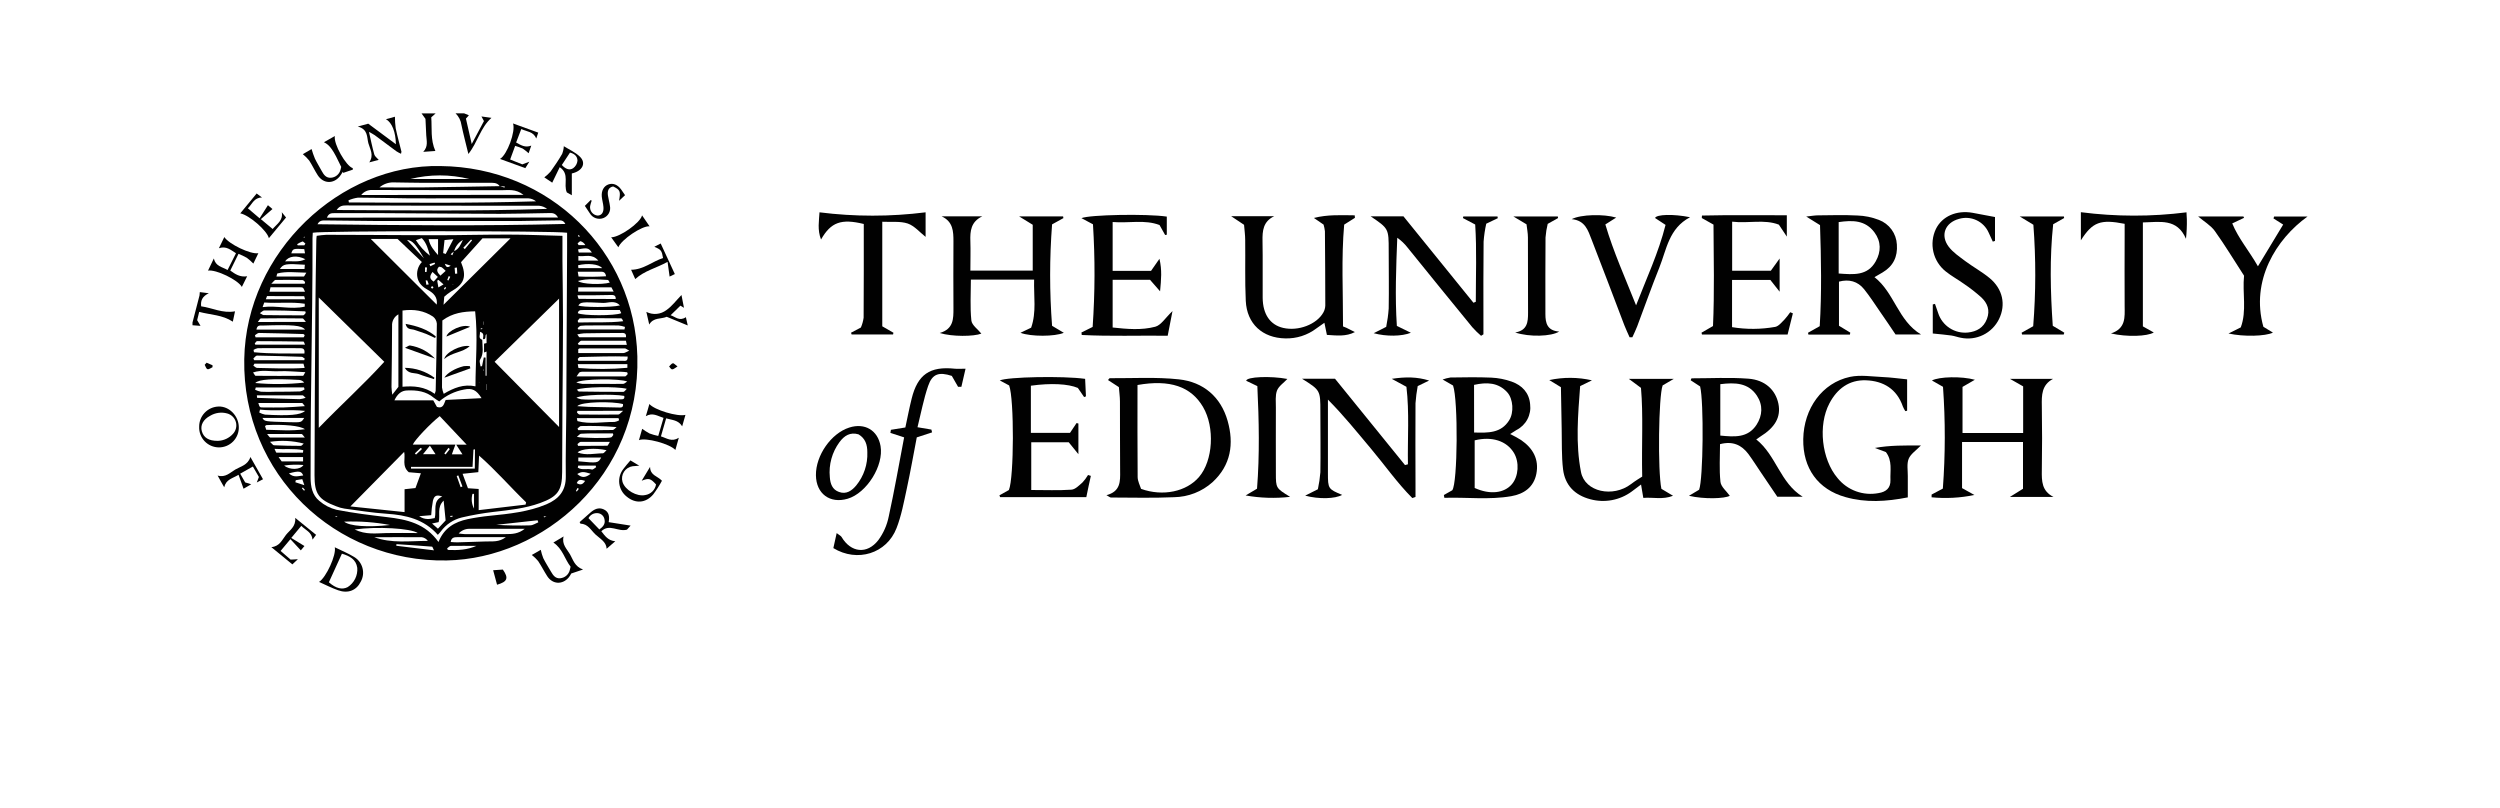 <svg width="1000" height="323" viewBox="0 0 1000 323" fill="none" xmlns="http://www.w3.org/2000/svg">
<path d="M77 129C77.947 125.393 78.883 121.777 79.81 118.15C79.886 117.717 79.922 117.279 79.92 116.84L83.53 117.3C80.96 118.52 80.19 120.15 80.46 122.53C84.86 123.11 89.02 125.44 94.01 124.53L93.13 128.67C88.95 125.91 84.23 125.97 79.68 124.75C79.34 126.06 79.11 127.06 78.86 128.06L80.21 130.34L77 130.1V129Z" fill="#010101"/>
<path d="M185.66 45.34L187.56 46.12L186.37 47.44C187.08 50.49 187.8 53.68 188.69 57.61C190.53 54.17 192.06 51.31 193.58 48.43C193.27 47.85 193 47.37 192.58 46.58L196.58 47.14C192.16 51.06 191.1 56.87 187.35 61.59C186.35 57.44 185.35 53.71 184.57 49.96C184.329 48.202 183.505 46.575 182.23 45.34H185.66Z" fill="#010101"/>
<path d="M174.28 45.34L172.5 46.92C172.85 51.29 172.11 55.8 174.14 60.39L169.3 60.74C171.36 58.55 170.62 56.32 170.5 54.14C170.38 51.96 170.29 49.8 170.19 47.55C169.68 46.85 169.14 46.09 168.61 45.35H174.28V45.34Z" fill="#010101"/>
<path d="M121.68 94.58L121.43 95.05H121.87L121.68 94.58ZM231.46 94.78L231.92 94.59C231.79 94.39 231.66 94.17 231.52 93.96L231.26 94.07C231.32 94.31 231.38 94.54 231.46 94.78ZM134.23 206.45C134.23 206.51 134.23 206.59 134.17 206.67L134.79 206.84C134.79 206.84 134.88 206.73 134.94 206.65C134.69 206.59 134.47 206.51 134.23 206.45ZM121.6 196.26C121.725 196.161 121.858 196.073 122 196C121.71 195.65 121.43 195.32 121.13 195L120.76 195.33L121.65 196.33M231.55 195.53C231.37 195.42 231.18 195.29 230.99 195.19C230.79 195.6 230.57 196 230.36 196.4C230.49 196.46 230.61 196.54 230.72 196.6C230.99 196.25 231.28 195.89 231.55 195.53ZM121.74 98.13C121.88 97.91 122.02 97.69 122.16 97.45C121.77 97.15 121.28 96.53 120.98 96.59C120.235 96.869 119.524 97.232 118.86 97.67C118.93 97.83 119.01 97.97 119.08 98.13H121.74ZM231.04 97.34C231.16 97.58 231.3 97.81 231.43 98.05H234.13C233.731 97.298 233.052 96.734 232.24 96.48C231.96 96.4 231.44 97.04 231.04 97.34ZM230.7 193.24C232.18 194.17 233.12 193.81 234.04 192.35C232.64 191.97 231.46 191.41 230.7 193.24ZM118.31 192.08C118.25 192.35 118.19 192.64 118.14 192.9L121.74 194.08C121.31 192.84 121.13 192.29 120.91 191.66C119.91 191.82 119.11 191.94 118.31 192.08ZM236.31 189.5C233.31 188.58 232.62 188.61 230.9 189.6C232.73 191.19 234.06 191.2 236.31 189.5ZM115.56 189.36C117.56 191.22 119.41 190.36 121.29 190.19C120.57 188.4 119.58 188.26 115.56 189.36ZM236.74 101C235.51 99.17 234.74 99 231.21 99.78C231.3 100.19 231.41 100.61 231.5 101H236.74ZM122 101.32C121.87 100.64 121.8 100.11 121.7 99.64C117.32 99.4 117.13 99.45 116.53 101.32H122ZM121.38 186C118.807 185.783 116.217 185.853 113.66 186.21C115.89 188.11 120.22 187.94 121.38 186ZM231.29 186.24L231.11 187.06C232.78 188.2 234.93 187.28 236.75 187.81C237.2 187.94 237.87 187.23 238.45 186.88C238.39 186.66 238.32 186.46 238.26 186.23H231.26L231.29 186.24ZM122.16 103.69C118.79 101.97 115.39 102.39 114.07 104.56C116.93 104.33 119.65 105.03 122.16 103.69ZM240.48 183H231.32V184.52C239.08 185.28 239.24 185.26 240.48 183ZM231.35 107.25H240.87C239.49 105.6 235.11 105.19 231.24 106.1C231.24 106.44 231.3 106.79 231.35 107.25ZM231.35 104.25H239.35C236.76 101.25 233.99 102.82 231.35 102.39V104.25ZM190.73 218.35C187.27 218.35 183.81 218.3 180.37 218.35C179.85 218.35 179.37 219 178.85 219.35C178.94 219.55 179.05 219.77 179.14 219.98C183.09 220.15 187 219.98 190.73 218.28M158.57 217.64C158.57 217.85 158.57 218.09 158.52 218.31C163.39 218.91 168.27 219.49 173.58 220.13C173.14 219.25 173 218.66 172.82 218.66C168.06 218.28 163.31 217.97 158.57 217.66M112 107.6H121.81C121.81 107.01 121.9 106.44 121.95 105.89C114.21 105.4 113.36 105.53 111.95 107.6M121.19 181.06C121.19 180.72 121.27 180.36 121.3 180.06C117.64 179.32 113.88 179.84 109.8 179.54C110.2 180.35 110.41 181.07 110.6 181.07C114.13 181.13 117.67 181.07 121.19 181.07M122.51 109.07C118.23 108.99 114.61 108.47 110.99 109.37C110.82 109.37 110.77 109.98 110.58 110.61C114.38 110.61 117.95 110.61 121.52 110.61C121.71 110.61 121.88 110.08 122.52 109.1M215.33 208.93C215.22 208.67 215.12 208.4 215.03 208.11C209.53 208.73 204.03 209.32 198.51 209.93C203.04 210.2 207.51 210.28 212.06 210.14C213.14 210.14 214.23 209.36 215.33 208.93ZM121.23 182.83H111.44C112.04 183.66 112.44 184.24 112.68 184.57H121.23V182.83ZM231 177.65C231.08 177.89 231.16 178.13 231.23 178.36C235.12 178.36 239 178.36 242.88 178.3C243.2 178.3 243.48 177.44 243.94 176.75C239.76 176.75 236.02 176.75 232.28 176.75C231.85 176.75 231.43 177.3 231 177.61M242.62 180.08C238.08 179.08 232.34 179.47 231.05 180.99C234.44 182.29 237.84 181.35 241.16 181.32C241.59 181.32 242.02 180.6 242.62 180.08ZM231.19 112.39C232.54 113.73 240.8 113.96 243.91 113.04C243.62 112.64 243.39 111.98 243.12 111.98C239.12 111.81 235.12 111.26 231.19 112.39ZM121.87 113.5C121.93 113.27 121.98 113.04 122.04 112.81C121.71 112.54 121.4 112.04 121.04 112.04C117.44 111.96 113.84 111.91 110.24 111.97C109.78 111.97 109.36 112.73 108.5 113.5H121.87ZM156 210C149.953 208.863 143.798 208.413 137.65 208.66C139.86 210.46 147 211 156 210ZM121.93 175C121.19 174.18 120.93 173.61 120.66 173.61C116.23 173.55 111.79 173.61 106.85 173.61C107.52 174.38 107.79 174.98 108.09 175C112.45 175 116.84 175 121.93 175ZM242.43 110.51C242.13 108.59 241.02 108.69 240 108.69H231.1C231.26 109.6 231.32 110.01 231.43 110.6C235.079 110.775 238.735 110.745 242.38 110.51M108 176.73C108.81 177.47 109.17 178.09 109.58 178.11C113.15 178.27 116.73 178.35 120.3 178.35C120.7 178.35 121.1 177.75 121.49 177.42C117.086 176.281 112.497 176.046 108 176.73ZM231 118.12C231.09 118.613 231.241 119.094 231.45 119.55C236.39 119.6 241.34 119.6 246.29 119.6C246.36 117.88 245.18 118 244.15 118C242.08 118 240 118.09 237.93 118.1C235.7 118.1 233.48 118.1 231 118.1M106.26 119.7H122C121.82 119.1 121.74 118.48 121.64 118.48C116.76 118.43 111.89 118.43 106.79 118.43C106.79 118.57 106.6 119 106.33 119.7M245.33 174.01C245.27 173.78 245.21 173.58 245.16 173.36C242.8 173.36 240.46 173.36 238.1 173.36C236.22 173.36 234.32 173.36 232.43 173.5C231.94 173.5 231.49 174.16 230.75 174.73C232.43 175.26 243.51 175.37 244.45 174.96C244.81 174.8 245.04 174.34 245.33 173.96M121.68 167.17H104.98C105.79 168.61 105.79 168.61 115.78 168.88C120.54 168.99 120.54 168.99 121.68 167.17ZM231.27 122.17C232.87 122.97 244.67 123.03 247.97 122.17C245.86 119.93 243.37 121.22 241.31 121.17C232.41 120.72 232.31 120.85 231.31 122.24M231 171.43C231.11 171.64 231.2 171.84 231.3 172.06C235.87 172.06 240.45 172.11 245.02 172C245.57 172 246.11 171.24 246.64 170.84C241.895 170.435 237.131 170.295 232.37 170.42C231.93 170.42 231.46 171.09 231 171.42M106.49 171.91C111.57 172 116.49 172.47 121.96 171.69C120.13 170.26 113.3 169.69 106.62 170.04C106.46 170.04 106.32 170.23 106.01 170.43C106.15 170.87 106.32 171.36 106.49 171.91ZM230.95 164.35C230.95 164.59 230.84 164.82 230.8 165.05C231.13 165.3 231.46 165.8 231.8 165.8C236.99 165.86 242.17 165.89 247.36 165.8C247.83 165.8 248.31 165.09 249.25 164.32L230.95 164.35ZM247.66 168.14C247.58 167.84 247.5 167.54 247.41 167.24H230.75C230.89 167.82 230.89 168.42 231.05 168.47C235.96 169.77 240.92 168.73 245.86 168.78C246.483 168.672 247.082 168.455 247.63 168.14M187.74 71.6C179.99 69.68 171.889 69.68 164.14 71.6H187.74ZM244.56 114.93H231.32C231.32 115.59 231.26 116.1 231.24 116.63H245.46C245.02 115.78 244.77 115.33 244.56 114.93ZM121.9 122.66C121.9 122.27 121.9 121.89 121.9 121.5C116.57 120.66 111.13 121.42 105.7 121C105.51 121.54 105.35 122 105.04 122.84C110.83 122.1 116.37 123.92 121.87 122.66M108.21 114.9C108.05 115.59 107.93 116.08 107.79 116.7H122C121.27 114.97 121.29 114.91 119.86 114.9C116.07 114.9 112.3 114.9 108.2 114.9M231.07 128.35C231.13 128.57 231.22 128.78 231.28 129C237.28 128.82 243.28 129.2 249.28 128.49C249.03 127.85 248.73 127.33 248.42 127.33C242.93 127.27 237.42 127.27 231.98 127.33C231.66 127.33 231.38 128.03 231.08 128.33M122.37 128.76C121.66 128 121.37 127.37 121.04 127.37C115.47 127.29 109.89 127.28 104.33 127.37C104.03 127.37 103.73 128.06 103.13 128.8L122.37 128.76ZM249.8 131.76C249.87 131.43 249.93 131.1 249.99 130.76C249.127 130.47 248.235 130.275 247.33 130.18C243.54 130.11 239.76 130.18 235.99 130.18C234.755 130.152 233.519 130.199 232.29 130.32C231.85 130.38 231.46 130.92 231.05 131.25C231.14 131.42 231.23 131.61 231.3 131.78H249.8V131.76ZM104 163.84C103.91 164.24 103.82 164.61 103.7 165C104.43 165.397 105.216 165.683 106.03 165.85C115.56 166.38 120.25 166.04 122.03 164.36C115.76 163.67 109.86 164.51 104.03 163.84M102.73 158.06C102.733 158.423 102.77 158.784 102.84 159.14C108.53 159.34 114.22 159.55 119.91 159.67C120.714 159.574 121.506 159.39 122.27 159.12C121.56 158.51 121.27 158.12 121.04 158.12C114.94 158.12 108.86 158.12 102.73 158.12M250.36 136.29C244.36 136.29 238.44 136.29 232.53 136.29C232.06 136.29 231.59 137.05 231.12 137.44C231.25 137.61 231.37 137.79 231.49 137.94H250.73C250.59 137.33 250.5 136.94 250.36 136.25M230.58 159.11C231.186 159.369 231.816 159.57 232.46 159.71C233.68 159.82 234.91 159.85 236.13 159.84C240.19 159.84 244.247 159.807 248.3 159.74C249.25 159.74 250 159.59 249.68 158.35C245 157.51 232.27 157.89 230.58 159.11ZM149.58 214.84C156.58 217.45 163.85 216.37 171.14 216.35C170.574 215.579 169.732 215.055 168.79 214.89C162.39 214.81 155.99 214.89 149.58 214.89M102.13 153.21C108.636 153.803 115.185 153.746 121.68 153.04C121.44 152.732 121.138 152.477 120.794 152.293C120.449 152.108 120.07 151.998 119.68 151.97C109.1 151.38 103.45 151.7 102.11 153.21M102.6 131.83H122C120.72 130.13 117 129.83 105 130.22C104 130.22 102.86 129.95 102.58 131.83M251.09 149.6C251.02 149.38 250.95 149.15 250.87 148.91C250.05 148.83 249.22 148.7 248.4 148.7H233.64C233.076 148.636 232.504 148.687 231.96 148.85C231.55 149.05 231.33 149.63 230.62 150.57C237.56 150.57 243.78 150.57 250.01 150.57C250.37 150.57 250.73 149.95 251.09 149.63M121.88 134.06C121.63 133.84 121.5 133.62 121.36 133.62C115.44 133.44 109.51 133.26 103.59 133.18C103.05 133.18 102.52 133.77 101.98 134.09L102.22 134.92C108.62 134.92 115.01 134.92 121.43 134.92C121.59 134.92 121.74 134.35 121.88 134.09M101.88 137.31L102.12 137.86H122C121.72 137.23 121.57 136.63 121.42 136.63C115.21 136.52 109 136.48 102.79 136.46C102.53 136.46 102.25 137.03 101.96 137.31M231.09 143.55C231.17 143.8 231.23 144.05 231.31 144.32H237.2C241.2 144.32 245.2 144.32 249.13 144.32C249.97 144.32 251.19 144.7 251.05 142.62C244.7 142.42 238.33 142.67 231.97 142.81C231.67 142.81 231.39 143.29 231.09 143.57M230.76 155.9C231.17 156.26 231.36 156.6 231.56 156.61C237.48 156.69 243.43 156.77 249.35 156.75C249.75 156.75 250.15 156.05 250.72 155.53C246.52 154.47 232.82 154.75 230.72 155.9M103.31 161.14C103.86 162.98 103.86 162.98 105.31 162.98C108.03 162.98 110.75 163.04 113.47 162.98C116.19 162.92 118.76 162.67 121.94 162.46C121.29 161.68 121.07 161.21 120.85 161.21C115.04 161.21 109.22 161.21 103.35 161.21M103.97 125.28C104.81 125.72 105.12 126.02 105.44 126.03C110.72 126.1 116 126.15 121.28 126.13C121.63 126.13 121.97 125.52 122.28 125.2C122.28 124.98 122.16 124.76 122.12 124.54C116.63 124.29 111.12 124.13 105.63 124.2C105.19 124.2 104.77 124.72 103.93 125.28M230.93 133.78C231.39 134.4 231.6 134.91 231.8 134.91C237.97 134.91 244.14 134.91 250.39 134.91C250.64 133 249.29 133.17 248.25 133.19C243.38 133.19 238.49 133.25 233.62 133.33C232.716 133.419 231.818 133.559 230.93 133.75M102.3 155L102.05 155.91C102.796 156.271 103.586 156.533 104.4 156.69C106.4 156.81 108.4 156.76 110.4 156.69C113.63 156.69 116.84 156.69 120.05 156.57C120.69 156.418 121.295 156.143 121.83 155.76C121.75 155.5 121.67 155.23 121.59 154.95L102.3 155ZM230.91 162.46C232.45 162.56 234 162.7 235.54 162.75C239.5 162.857 243.457 162.94 247.41 163C248.31 163 249.41 163.17 249.2 161.63C245.02 160.47 232.47 160.63 230.91 162.46ZM121.69 144.09C121.76 143.88 121.82 143.66 121.9 143.45C121.49 143.21 121.08 142.73 120.67 142.72C114.67 142.51 108.74 142.34 102.79 142.24C102.31 142.24 101.79 143 101.34 143.41C101.45 143.63 101.58 143.85 101.68 144.07H121.68L121.69 144.09ZM230.56 153C231.322 153.251 232.105 153.431 232.9 153.54C235.64 153.6 238.36 153.54 241.09 153.54C243.82 153.54 246.55 153.62 249.28 153.54C249.74 153.54 250.18 153.04 250.89 152.61C247.89 151.35 233 151.48 230.56 152.96M101.77 145.47C101.62 145.75 101.48 145.99 101.34 146.26C101.84 146.57 102.34 147.17 102.86 147.17C109.12 147.27 115.39 147.61 121.86 147.17C121.64 146.38 121.52 145.96 121.39 145.47H101.77ZM122.18 148.87C118.18 148.71 114.83 148.32 111.46 148.49C108.09 148.66 104.8 147.79 101.22 148.98C101.74 149.67 102 150.32 102.22 150.32C108.547 150.38 114.88 150.38 121.22 150.32C121.39 150.32 121.57 149.77 122.13 148.86M202.3 214.86H198.78H182.96C181.71 214.86 180.54 214.98 180.28 216.8C181.28 216.86 182.09 216.96 182.9 216.94L194.48 216.58C196.99 216.5 199.6 216.93 202.3 214.88M247.91 124H233.78C232.78 124.13 231.44 123.64 231.11 125.26C232.95 126.33 246.11 126.38 248.5 125.26C248.31 124.87 248.13 124.46 247.91 123.97M251 145.64H231.1C231.21 146.3 231.3 146.73 231.38 147.2C237.894 147.734 244.441 147.707 250.95 147.12V145.64H251ZM141.84 211.79C146.34 213.99 150.52 213.31 154.67 213.22C158.82 213.13 162.93 213.22 167.1 213.22C164.43 211.33 150.78 210.51 141.84 211.8M121.76 141.42C122.09 139.28 120.91 139.28 119.87 139.27C114.29 139.27 108.7 139.22 103.13 139.27C102.523 139.389 101.943 139.62 101.42 139.95C101.48 140.26 101.53 140.57 101.59 140.89C108.25 141.58 114.95 141.34 121.76 141.42ZM231.29 141.22C237.51 141.22 243.45 141.22 249.38 141.22C249.97 141.22 250.57 140.74 251.7 140.27C250.7 139.74 250.33 139.36 249.96 139.36C243.91 139.36 237.85 139.36 231.82 139.36C231.66 139.36 231.5 139.55 231.3 139.67V141.23L231.29 141.22ZM209.91 211.52C202.21 211.52 194.91 211.52 187.69 211.52C186.897 211.523 186.113 211.691 185.389 212.013C184.664 212.335 184.014 212.804 183.48 213.39C184.56 213.5 185.2 213.64 185.83 213.64C191.32 213.64 196.83 213.64 202.26 213.64C204.83 213.64 207.35 213.58 209.91 211.51M209.39 77.94C206.25 75.43 203.25 76.11 200.39 76.09C183.257 76.03 166.127 76 149 76C148.142 75.938 147.281 76.087 146.495 76.436C145.708 76.785 145.02 77.322 144.49 78L209.39 77.94ZM139.39 80.18C139.45 80.45 139.5 80.72 139.56 80.98C164.49 81.08 189.43 81.34 214.41 80.53C213.529 79.821 212.449 79.401 211.32 79.33C201.38 79.33 191.44 79.33 181.51 79.33C175.37 79.33 169.22 79.39 163.07 79.33C156.44 79.27 149.83 79.06 143.19 79.06C141.88 79.237 140.6 79.598 139.39 80.13M134.69 84C162.98 84.13 190.89 84.52 218.85 83.55C217.905 82.829 216.774 82.392 215.59 82.29C208.39 82.24 201.2 82.34 194.01 82.29C175.543 82.29 157.08 82.25 138.62 82.17C137.14 82.17 135.81 82.29 134.69 83.97M127 89.7C160.08 90.1 193 90.44 226.14 89.58C225.3 87.93 224.14 88.15 223.03 88.16C218.2 88.16 213.39 88.37 208.57 88.39C194.85 88.39 181.11 88.39 167.39 88.39C161.44 88.39 155.49 88.39 149.54 88.39C143.09 88.34 136.66 88.25 130.23 88.18C129.02 88.18 127.77 88.11 127 89.72M223.23 87.02C222.09 85.02 220.7 85.2 219.41 85.23C212.89 85.34 206.35 85.51 199.83 85.54C193.59 85.54 187.35 85.48 181.1 85.44L152.71 85.26C146.36 85.26 140.01 85.26 133.71 85.26C132.54 85.26 131.43 85.32 130.78 87.06L223.23 87.02ZM175.41 216.76C177.68 211.11 181.94 208.76 187.07 207.66C190.044 207.05 193.048 206.596 196.07 206.3C203.71 205.52 211.31 204.76 218.51 201.75C223.51 199.64 226.4 196.33 226.32 190.54C226.2 182.13 226.45 173.74 226.51 165.33C226.58 156.15 226.59 146.96 226.64 137.77C226.7 125.27 226.767 112.77 226.84 100.27C226.84 97.85 226.84 95.42 226.84 93.1C221.98 92.27 127.5 92.3 125.11 93.1C125.11 93.81 125 94.55 125 95.3C125 104.01 125 112.73 124.87 121.44C124.72 135.65 124.48 149.84 124.34 164.05C124.24 173.05 124.27 182.05 124.24 191.05C124.24 194.59 124.91 198.05 127.7 200.33C129.691 202.061 132.067 203.292 134.63 203.92C141.3 205.22 148.07 206.06 154.81 206.85C162.67 207.77 170.17 209.36 175.43 216.85M199.89 74.44L201.81 75.04L201.9 74.58L199.9 74.48C198.8 72.9 197.13 73.13 195.56 73.13C186.85 73.13 178.16 73.13 169.45 73.13C165.45 73.13 161.53 72.99 157.56 72.96C155.453 72.875 153.392 73.59 151.79 74.96C157.97 74.96 163.5 75.02 169.03 74.96C179.34 74.84 189.63 74.63 199.93 74.46M218.71 206.46C218.3 206.46 217.89 206.53 217.48 206.58C217.53 206.71 217.58 206.83 217.62 206.97L218.68 206.42C218.83 206.36 218.99 206.31 218.8 206.42L218.71 206.51M176.21 66.42C219.92 66.87 253.87 100.65 254.94 142.54C256.18 190.54 217.15 223.46 178.7 224.18C134.23 225.02 96.89 189.78 97.7 143.67C98.44 100.75 136.22 65.49 176.22 66.42" fill="#010101"/>
<path d="M420.83 89.77C419.8 103.267 419.8 116.823 420.83 130.32L425.52 133.12C421.89 134.67 412.36 134.7 408.18 133.12L412.46 131.07C414.64 124.88 413.46 118.51 413.65 111.84H388.35C388.35 117.4 387.99 122.84 388.54 128.16C388.72 130.06 391.18 131.73 392.54 133.44C389.54 134.63 380.87 134.73 375.89 133.2C381.44 131.6 381.39 127.49 381.38 123.31C381.327 114.403 381.327 105.5 381.38 96.6C381.38 92.54 381.25 88.67 376.66 86.54H392.9C388.34 88.69 388 92.46 388.15 96.54C388.28 100.3 388.15 104.08 388.15 108.24H413.09V89.91L407.65 86.56H425.25C425.25 86.8 425.33 87.02 425.37 87.24C424.13 87.91 422.89 88.6 420.79 89.77" fill="#010101"/>
<path d="M772.61 197.84L777.14 195.43C778.15 181.88 778.17 168.273 777.2 154.72C775.3 153.62 774.04 152.9 772.77 152.19C775.7 150.65 784.59 150.43 789.95 151.9C788.38 152.81 787.04 153.57 785.01 154.76V173.21H809.26V154.55L804 151.55H821.22C816.62 153.98 816.65 158.1 816.73 162.43C816.87 171.023 816.87 179.613 816.73 188.2C816.67 192.43 816.68 196.4 821.41 198.78H803.94L809.2 195.51V176.79H784.82V195.24C786.77 196.34 788.27 197.16 789.76 197.99C784.134 199.168 778.361 199.481 772.64 198.92C772.64 198.57 772.64 198.2 772.64 197.84" fill="#010101"/>
<path d="M632.06 154.46C631.2 165.94 630.17 177.46 632.4 188.83C633.97 196.83 645.23 199.12 652.4 193.64C654.11 192.33 655.98 191.22 656.88 190.64C656.6 177.5 657.35 166.15 656.39 155.15L651.53 151.54H669.53L665.06 154.16C663.42 158.53 663.06 188.35 664.56 195.53L669.21 198.31C665.09 199.96 661.21 198.83 657.32 199.16C657 197.26 656.73 195.73 656.42 193.81C654.94 194.92 653.82 195.81 652.65 196.64C650.308 198.353 647.611 199.518 644.759 200.049C641.907 200.58 638.971 200.465 636.17 199.71C629.95 198.09 625.98 194.09 625.22 187.71C624.58 182.33 624.8 176.85 624.67 171.41C624.54 165.97 624.47 160.28 624.37 154.88C622.37 153.7 621.06 152.88 619.71 152.03C625.339 150.813 631.166 150.847 636.78 152.13L632.06 154.44" fill="#010101"/>
<path d="M538.53 131.1C539.66 131.69 540.8 132.25 541.96 132.83C538.37 134.7 534.68 134.2 530.76 133.96C530.45 132.38 530.15 130.96 529.76 129.11C528.57 129.96 527.54 130.63 526.57 131.36C522.997 134.08 518.599 135.492 514.11 135.36C505.01 135.19 498.75 129.56 498.31 120.36C497.92 112.29 498.19 104.2 498.08 96.12C498.08 94.02 497.78 91.93 497.62 89.92L492.45 86.47H509.71C505.24 88.58 504.93 92.31 505.01 96.4C505.15 103.98 505.01 111.57 505.07 119.16C505.14 125.72 508.07 129.96 513.27 131.16C519.32 132.57 526.71 129.76 529.35 124.98C529.829 124.123 530.094 123.162 530.12 122.18C530.12 112.28 530.04 102.4 529.97 92.5C529.863 91.6 529.683 90.71 529.43 89.84L525.56 87.18C531 85.78 536.44 86.07 541.88 86.13C541.88 86.46 541.94 86.79 541.97 87.13L537.67 89.85C536.49 103.19 537.24 116.85 537.21 130.57C537.62 130.76 538.06 130.93 538.5 131.09" fill="#010101"/>
<path d="M688.12 153.67V174.23C693.81 174.78 699.12 175.23 702.61 169.92C705.02 166.18 705.25 162.05 702.74 158.24C699.3 153.09 694.04 152.94 688.12 153.67ZM702.51 175.78C710.51 182.13 712.04 193.17 721.09 198.7H710.93C708.93 195.7 706.62 192.32 704.33 188.93C702.66 186.47 701.07 183.93 699.33 181.57C696.6 177.97 693.07 176.33 688.01 177.66C688.01 182.66 687.65 187.73 688.18 192.74C688.4 194.74 690.63 196.48 691.92 198.32C689.83 199.47 681.74 199.75 675.58 198.32L679.65 195.89C681.28 191.65 681.58 160.67 680.05 154.58L676.27 152.11C676.41 151.81 676.53 151.33 676.65 151.33C684.22 151.33 691.83 150.9 699.36 151.47C706.06 151.97 710.23 156.01 711.36 161.47C712.43 166.75 710.12 170.93 704.07 174.68C703.66 174.94 703.29 175.24 702.54 175.74" fill="#010101"/>
<path d="M735.47 88.84V109.4C741.4 109.84 746.99 110.4 750.28 104.56C752.46 100.71 752.51 96.62 749.77 92.94C746.11 88.01 740.96 88.04 735.47 88.84ZM739.97 133.84H723.37C723.31 133.58 723.26 133.35 723.2 133.11C724.53 132.38 725.87 131.62 727.89 130.47C728.71 117.17 728.46 103.61 728.01 90.05C726.17 88.92 724.74 88.05 722.49 86.62C724.65 86.39 725.89 86.14 727.13 86.14C732.41 86.09 737.69 85.92 742.94 86.2C745.889 86.292 748.801 86.888 751.55 87.96C753.579 88.72 755.341 90.056 756.62 91.804C757.9 93.552 758.64 95.636 758.75 97.8C759.11 102.67 757.3 106.47 753.01 108.99L749.79 110.86C757.79 117.11 759.19 128.26 768.41 133.79H758.22C756.36 131.07 754.22 127.79 751.95 124.58C749.89 121.58 747.95 118.58 745.68 115.73C743.07 112.46 739.56 111.59 735.59 112.65V130.3L740.11 133.05C740.078 133.316 740.031 133.579 739.97 133.84Z" fill="#010101"/>
<path d="M455 154C455 166.44 454.94 178.62 455.06 190.79C455.06 192.48 456 194.17 456.43 195.55C465.2 198.69 474.6 196.65 479.61 190.8C485.24 184.23 486 170.97 481.22 162.8C476.44 154.63 468 151.7 455 154ZM442.5 198.1C448.3 196.59 448.1 192.49 448.05 188.31C447.94 179.07 448.05 169.83 447.98 160.59C447.98 158.65 447.68 156.7 447.55 154.85C445.89 153.78 444.55 152.85 443.21 152.02C443.49 151.7 443.71 151.28 443.92 151.28C453.14 151.34 462.43 150.75 471.56 151.74C481.35 152.79 488.33 158.74 491.06 168.37C493.63 177.48 492.41 186.06 485 192.88C480.768 196.661 475.315 198.791 469.64 198.88C461.25 199.26 452.83 199.03 444.4 199.01C443.99 199.01 443.6 198.63 442.5 198.01" fill="#010101"/>
<path d="M589.64 173C595.33 173.18 600.42 173.26 603.64 168.15C605.64 165.06 605.29 159.58 602.92 156.95C599.3 152.95 594.71 152.82 589.62 153.95L589.64 173ZM589.87 195.19C596.07 198 601.71 197.24 604.74 193.7C607.45 190.54 607.81 184.88 605.56 181.14C602.65 176.33 596.74 174.44 589.87 176.14V195.19ZM581.19 154.19L577.05 151.8C578.066 151.436 579.114 151.168 580.18 151C585.61 150.93 591.07 150.81 596.51 151.05C599.298 151.175 602.051 151.715 604.68 152.65C608.83 154.13 611.68 157.11 612.05 161.7C612.317 163.77 611.936 165.871 610.96 167.715C609.984 169.56 608.461 171.056 606.6 172C605.91 172.41 605.23 172.85 604.05 173.61C605.548 174.332 607.007 175.133 608.42 176.01C613.18 179.26 615.68 183.71 614.54 189.54C613.48 194.92 609.54 197.59 604.54 198.47C595.62 200.02 586.68 198.84 577.74 199.13L577.55 198L580.9 196.11C583.07 193.34 583.3 160.01 581.22 154.21" fill="#010101"/>
<path d="M548.32 86.53H561.38C570.6 97.91 579.99 109.53 589.38 121.1C589.69 120.96 590.01 120.84 590.32 120.71C590.32 110.32 590.73 99.92 590.08 89.81C587.9 88.67 586.53 87.95 585.17 87.22C585.23 87 585.27 86.78 585.32 86.58H599C599 86.81 599.08 87.05 599.11 87.28L594.5 89.48C593.971 91.841 593.617 94.237 593.44 96.65C593.31 107.37 593.37 118.1 593.37 128.84V133.73L592.43 134.32C591.182 133.255 590.009 132.106 588.92 130.88C580.253 120.293 571.613 109.667 563 99C561.842 97.504 560.462 96.192 558.91 95.11C558.45 106.88 557.97 118.56 558.74 130.36C560.84 131.36 562.54 132.21 564.35 133.11C560.66 134.57 554.54 134.66 549.48 133.28L554.48 130.74C554.972 128.321 555.307 125.872 555.48 123.41C555.62 115.66 555.48 107.9 555.48 100.14C555.48 91.43 555.48 91.43 548.22 86.51" fill="#010101"/>
<path d="M571.6 152.24L567.08 154.44C566.657 156.715 566.363 159.012 566.2 161.32C566.11 172.06 566.2 182.79 566.2 193.53V198.78L564.93 199.23C558.85 193.14 553.93 186.05 548.36 179.44C542.79 172.83 537.53 166.23 531.17 159.84V168.43C531.17 175.43 531.17 182.31 531.17 189.25C531.17 195.49 531.27 195.62 536.86 197.96C534.08 199.53 527.64 199.75 522.07 198.26L527.15 195.7C527.633 193.461 527.967 191.193 528.15 188.91C528.28 180.81 528.15 172.72 528.15 164.62C528.15 156.11 528.15 156.11 520.81 151.49H534C543.17 162.79 552.58 174.4 562 186.03C562.38 185.92 562.78 185.81 563.17 185.72C562.99 175.36 563.79 165 562.57 154.72L556.7 151.53C562.37 150.67 566.88 150.76 571.57 152.19" fill="#010101"/>
<path d="M754.3 180.81C752.95 180.31 751.44 179.75 749.95 179.18C755.95 178.08 761.95 178.18 768.38 178.18C766.38 180.23 764.23 181.62 763.45 183.57C762.67 185.52 763.14 188.11 763.12 190.42C763.12 193.2 763.12 195.95 763.12 198.95C754.44 200.67 746.29 201.13 738.19 198.84C727.19 195.77 721.1 187.28 721.3 175.63C721.52 163.39 728.86 153.14 740 150.75C744.2 149.86 748.77 150.63 753.15 150.82C756.3 150.95 759.44 151.4 762.85 151.74V164.29C762.6 164.35 762.37 164.39 762.13 164.46C761.739 163.858 761.405 163.222 761.13 162.56C758.72 155.56 753.32 152.37 746.39 152.12C739.69 151.87 734.85 155.47 731.76 161.36C727.14 170.11 728.65 183.74 735.03 191.24C736.958 193.63 739.5 195.451 742.384 196.508C745.267 197.565 748.384 197.818 751.4 197.24C754.4 196.78 756.29 195.24 756.18 191.99C756.02 188.26 757.03 184.33 754.34 180.81" fill="#010101"/>
<path d="M434.5 198.86H400.05C399.96 198.6 399.86 198.37 399.77 198.13L403.56 196.01C405.62 191.14 405.71 159.57 403.66 154.18C402.54 153.56 401.23 152.88 399.91 152.18C402.97 150.75 425.21 150.3 434.05 151.54C434.15 153.78 434.26 156.14 434.38 158.54C434.12 158.63 433.89 158.73 433.65 158.83C432.82 157.61 431.97 156.4 431.14 155.17C427.29 153.52 420.32 153.17 412.35 154.28V173.15H428C428.9 171.8 429.76 170.51 430.63 169.22L431.36 169.41V181.68C429.69 179.68 428.73 178.43 427.5 176.91H412.5V196C418.19 196 423.42 196.23 428.61 195.87C430.13 195.75 431.66 194.15 432.98 192.99C433.833 192.074 434.585 191.068 435.22 189.99C435.59 190.12 435.96 190.25 436.34 190.36C435.69 193.2 435.11 196.02 434.53 198.85" fill="#010101"/>
<path d="M432.57 133L437.06 130.77C438.008 117.104 438.052 103.391 437.19 89.72C435.19 88.66 433.92 87.99 432.58 87.26C435.73 85.88 458.75 85.44 466.72 86.64V93.88L466.06 94.01C465.37 92.77 464.69 91.54 463.81 90.01C457.93 87.76 451.66 89.33 445.06 88.81V108.34H460.42C461.35 107.03 462.27 105.69 463.78 103.52C464.85 108.07 464.47 111.8 464.03 116.52L460 111.91H445.06V131C450.81 131.63 456.6 132.15 462.11 130.69C464.43 130.07 466.11 127.17 469 124.43C468.28 128.11 467.74 130.91 467.08 134.29C455.39 134.16 444.08 134.58 432.69 133.99C432.69 133.64 432.62 133.31 432.57 132.99" fill="#010101"/>
<path d="M685.4 89.84C683.23 88.63 681.97 87.93 680.73 87.22C680.73 86.87 680.73 86.54 680.8 86.22C691.97 85.94 703.16 86.16 714.73 86.1V94.64C713.44 92.73 712.61 91.48 711.54 89.86C705.74 87.62 699.44 89.44 692.86 88.67V108.3H708.33C709.23 107.06 710.22 105.68 711.85 103.4V116.68C710.3 114.68 709.35 113.5 708.14 111.98H692.82V130.86C698.547 131.81 704.395 131.772 710.11 130.75C711.5 130.46 712.7 128.89 713.85 127.75C714.657 126.846 715.406 125.89 716.09 124.89C716.44 125.02 716.8 125.18 717.15 125.34C716.46 128.11 715.78 130.87 715.04 133.8H680.78C680.71 133.54 680.67 133.31 680.61 133.07C681.92 132.3 683.26 131.53 685.2 130.42C685.8 117.04 685.48 103.42 685.4 89.83" fill="#010101"/>
<path d="M651.81 134.86C651.12 133.27 650.37 131.72 649.74 130.1C645.39 118.7 641.1 107.28 636.67 95.91C635.23 92.26 634.15 88.18 628.67 87.66C632.38 85.73 641.51 85.56 646.48 87.03L642.14 89.78C645.39 100.83 650.14 111.3 654.43 122.13C658.56 111.42 663.43 101.07 666.22 89.96C664.4 88.76 663.22 87.96 662.02 87.2C662.53 85.75 669.3 85.52 676.02 86.89C667.52 91.35 666.64 99.8 663.73 107.04C660.59 114.84 657.81 122.77 654.84 130.63C654.28 132.09 653.58 133.49 652.95 134.9H651.83" fill="#010101"/>
<path d="M923 86.62C910.44 95.62 900.17 112.27 905.35 130.71L909.17 133.05C906.17 134.51 897.46 134.76 891.41 133.4C893.2 132.5 894.5 131.84 896.31 130.95C898.78 124.38 896.91 117.25 897.62 110.28C893.72 104.28 890.05 98.16 885.94 92.42C884.3 90.14 881.65 88.64 879.25 86.58H897.36C897.46 86.77 897.53 86.94 897.63 87.13L892.9 89.37C895.35 95.37 899.56 100.19 903.17 106.52L913.27 89.83L909.4 87.38L909.64 86.61H923V86.62Z" fill="#010101"/>
<path d="M370.24 84.9V94.75C367.96 92.96 365.8 90.35 363.1 89.41C360.1 88.41 356.63 88.89 352.91 88.7V130.52C354.47 131.41 355.91 132.26 357.38 133.1C357.32 133.33 357.27 133.55 357.22 133.79H340.64C340.56 133.55 340.5 133.32 340.42 133.08L344.35 131.01C344.897 129.757 345.267 128.435 345.45 127.08C345.54 114.57 345.51 102.08 345.51 89.59C336.51 87.39 332.37 88.84 328.41 95.81C326.89 91.87 327.63 88.3 327.8 84.93C341.891 86.71 356.149 86.71 370.24 84.93" fill="#010101"/>
<path d="M874.6 84.93C874.6 85.74 874.72 86.7 874.74 87.68C874.793 90.298 874.676 92.917 874.39 95.52C870.82 87.19 863.94 88.86 857.15 88.97V130.55L861.51 133C858.83 134.57 850.8 134.86 844.39 133.38C850.39 131.38 849.89 126.88 849.86 122.48C849.78 113.08 849.86 103.68 849.86 94.28V89.53C840.23 87.63 837.02 88.76 832.35 96.13V84.88C846.38 86.697 860.585 86.714 874.62 84.93" fill="#010101"/>
<path d="M798 86.81V96.37L797.12 96.65C796.57 95.46 796.04 94.23 795.46 93.04C794.481 90.832 792.729 89.058 790.534 88.051C788.339 87.044 785.852 86.873 783.54 87.57C778.06 89.07 776.03 94.09 779.46 98.66C781.19 100.97 783.77 102.66 786.12 104.45C789.28 106.8 792.8 108.72 795.83 111.22C801.13 115.59 802.42 121.89 799.61 127.63C798.258 130.394 796.024 132.629 793.261 133.983C790.498 135.338 787.363 135.734 784.35 135.11C783.04 134.87 781.8 134.38 780.5 134.2C778.2 133.87 775.91 133.69 773.11 133.4V121.78L773.99 121.55C774.43 122.79 774.84 124.03 775.28 125.27C776.08 127.726 777.698 129.834 779.863 131.242C782.028 132.65 784.611 133.274 787.18 133.01C790.68 132.63 793.43 131.09 794.77 127.58C796.11 124.07 794.97 121.31 792.61 119.03C790.41 117.042 788.071 115.214 785.61 113.56C783.21 111.83 780.56 110.41 778.27 108.56C775.801 106.591 774.069 103.845 773.358 100.768C772.646 97.691 772.996 94.463 774.35 91.61C776.84 86.52 782.61 83.97 789.08 85.13C791.89 85.65 794.68 86.2 797.99 86.81" fill="#010101"/>
<path d="M383.25 154.76L380.73 150.36C375.58 148.68 372.92 149.52 371.26 154.36C369.45 159.63 368.43 165.16 367 170.89L372.56 171.83C372.66 172.2 372.73 172.57 372.83 172.95L366.71 174.95C365.47 181.36 364.23 188.45 362.71 195.5C361.56 200.79 360.57 206.23 358.62 211.24C354.67 221.44 342.91 225.08 333.34 219.24C333.71 217.51 334.12 215.69 334.67 213.24C335.74 214.07 336.35 214.33 336.62 214.78C340.34 221.08 346.82 221.86 351.34 216.04C353.384 213.254 354.797 210.057 355.48 206.67C357.77 196.22 359.6 185.67 361.65 174.95C359.7 174.31 357.93 173.75 356.16 173.16L356.37 171.92C358.22 171.62 360.04 171.34 362.14 170.99C362.99 167.11 363.71 163.25 364.67 159.43C367.06 149.79 371.95 146.43 381.91 147.48C383.17 147.61 384.44 147.48 386.22 147.48C385.61 150.15 385.09 152.48 384.55 154.72C384.08 154.72 383.67 154.72 383.25 154.72" fill="#010101"/>
<path d="M502.92 154.44C500.75 153.39 499.58 152.82 498.48 152.31C498.58 150.68 508.29 150.31 514.95 151.58C513.51 153.13 511.5 154.43 510.8 156.23C510.04 158.23 510.37 160.76 510.35 163.07C510.3 171.79 510.35 180.51 510.35 189.25C510.35 195.25 510.35 195.25 516.04 198.74C510.114 199.418 504.121 199.229 498.25 198.18L502.81 195.48C503.88 182.07 503.6 168.26 502.94 154.48" fill="#010101"/>
<path d="M606.05 133C610.98 132.17 611.23 128.76 611.22 125.08C611.17 115.08 611.22 104.99 611.17 94.97C611.17 93.21 610.79 91.43 610.61 89.73C608.99 88.78 607.67 87.97 605.34 86.58H623.12C623.12 86.8 623.18 87 623.23 87.22L619.08 89.55C618.64 91.34 618.349 93.162 618.21 95C618.12 105.2 618.16 115.4 618.16 125.62C618.16 129.17 618.84 132.28 623.67 132.62C620.52 134.62 611.73 134.88 606.05 132.99" fill="#010101"/>
<path d="M825.48 133.81H808.82C808.76 133.55 808.71 133.32 808.65 133.08C809.99 132.35 811.32 131.59 813.28 130.49C814.358 116.982 814.382 103.411 813.35 89.9L807.88 86.58H825.56C825.56 86.8 825.62 87.02 825.65 87.22C824.41 87.91 823.17 88.6 821.27 89.69C819.84 103.08 820.16 116.75 821.11 130.32L825.72 133.08C825.62 133.32 825.56 133.55 825.48 133.81Z" fill="#010101"/>
<path d="M343.43 173.74C340.03 172.74 337.7 174.29 335.79 176.85C332.818 180.879 331.442 185.867 331.93 190.85C332.11 193.51 332.93 195.85 335.6 196.78C338.5 197.86 340.73 196.29 342.49 194.18C345.548 190.435 347.127 185.7 346.93 180.87C346.93 177.87 346.14 175.37 343.43 173.75M326.37 190.1C326.28 182.16 332.45 173.33 339.71 171.02C345.92 169.02 351.13 172.12 352.22 178.42C353.58 186.22 346.69 197.25 339.04 199.5C331.97 201.57 326.46 197.5 326.37 190.1Z" fill="#010101"/>
<path d="M274.18 165.94C273.75 167.41 273.36 168.82 272.87 170.53C271.28 167.94 268.87 168.07 266.46 167.34C265.77 169.72 265.09 172.03 264.37 174.55C266.7 175.25 268.66 176.92 271.52 175.11C271.02 176.9 270.61 178.36 270.15 179.98C267.92 177.53 258.27 174.92 255.58 176.06C256.06 174.39 256.48 172.88 256.87 171.53C257.802 172.209 258.778 172.827 259.79 173.38C260.933 173.801 262.106 174.136 263.3 174.38C264.01 171.96 264.68 169.65 265.41 167.15C263.05 166.43 261.09 164.87 258.33 166.47C258.85 164.7 259.33 163.19 259.75 161.6C261.75 163.98 271 166.76 274.18 165.95" fill="#010101"/>
<path d="M83.2 108.27C84.01 106.6 84.65 105.27 85.53 103.39C86.27 106.57 88.81 106.72 91.03 108C92.14 105.75 93.23 103.61 94.39 101.29C92.26 99.98 90.54 98.29 87.56 99.29C88.39 97.56 89.03 96.24 89.73 94.82C91.5 97.59 100.14 101.82 103.34 101.28L101.34 105.43C100.54 104.602 99.678 103.836 98.76 103.14C97.681 102.525 96.558 101.991 95.4 101.54C94.3 103.78 93.25 105.94 92.11 108.22C94.11 109.67 96 110.95 98.86 110.51L96.74 114.77C95.18 111.95 86.38 107.68 83.17 108.25" fill="#010101"/>
<path d="M224.73 66C226.18 67.57 227.73 68.28 229.26 67.29C229.741 66.938 230.144 66.489 230.442 65.973C230.74 65.456 230.927 64.883 230.99 64.29C230.99 62.59 229.81 61.46 227.99 61.04C226.89 62.72 225.85 64.27 224.75 65.97M225.49 58.46C227.69 59.84 230.19 60.91 232 62.71C234.61 65.3 232.91 68.47 228.73 69.38V78.1L226.73 76.96C225.26 73.69 227.98 69.64 223.89 66.87C222.83 69.04 221.89 70.97 220.89 73.07L217.73 70.94C218.631 70.264 219.461 69.501 220.21 68.66C221.86 66.35 223.45 64.01 224.86 61.56C225.246 60.558 225.476 59.502 225.54 58.43L225.49 58.46Z" fill="#010101"/>
<path d="M141.15 67.84L137.3 69.15C137.24 68.99 137.19 68.85 137.13 68.71C136.747 69.355 136.33 69.98 135.88 70.58C133.31 73.69 129.3 73.5 127.1 70.1C125.87 68.2 124.91 66.1 123.69 64.23C122.932 63.286 122.074 62.428 121.13 61.67L124.63 59.62C125.005 60.924 125.452 62.206 125.97 63.46C126.79 65.16 127.81 66.76 128.72 68.46C129.52 69.94 130.48 71.24 132.38 71.1C133.287 71.037 134.149 70.686 134.842 70.097C135.535 69.509 136.021 68.715 136.23 67.83C136.34 67.48 136.4 67.11 136.49 66.76C133.34 60.05 131.97 58.04 129.58 56.89C131.06 56.04 132.41 55.27 133.94 54.41C133.34 57.58 138.4 66.41 141.09 67.25C141.09 67.45 141.09 67.67 141.15 67.89" fill="#010101"/>
<path d="M201.14 227.83C199.98 227.92 198.82 228 197.26 228.09L198.82 233.89C202.96 232.71 203.55 231.25 201.14 227.83Z" fill="#010101"/>
<path d="M212.69 222L216.31 219.93C216.545 221.07 216.879 222.188 217.31 223.27C218.24 225.13 219.37 226.87 220.41 228.68C221.24 230.11 222.17 231.49 224.09 231.3C224.99 231.22 225.844 230.861 226.53 230.273C227.217 229.685 227.703 228.898 227.92 228.02C228.03 227.67 228.1 227.29 228.24 226.68C225.88 223.68 225.06 219.49 221.35 217.02C222.45 216.36 223.79 215.55 225.44 214.58C224.62 217.79 226.77 219.58 228.02 221.76C229.27 223.94 229.84 226.6 233.22 227.81L228.5 229.4C228.22 229.955 227.885 230.481 227.5 230.97C224.95 233.97 221.05 233.77 218.91 230.5C217.62 228.5 216.57 226.4 215.26 224.43C214.515 223.523 213.666 222.707 212.73 222" fill="#010101"/>
<path d="M131.55 232.91C134.38 235.41 136.89 235.98 139.06 234.85C140.339 234.033 141.373 232.885 142.051 231.527C142.729 230.169 143.026 228.653 142.91 227.14C142.41 223.74 139.91 222.43 136.77 221.47C135.01 225.34 133.29 229.08 131.55 232.91ZM127.62 232.77C130.46 231 134.62 221.93 133.91 218.91C136.62 220.25 139.25 221.3 141.62 222.76C143.272 223.732 144.479 225.312 144.982 227.162C145.484 229.012 145.243 230.985 144.31 232.66C142.6 236.17 139.2 237.53 135.22 236.1C132.68 235.19 130.22 233.95 127.62 232.77Z" fill="#010101"/>
<path d="M239.74 211.79C241.11 210.79 242.24 209.62 241.8 207.79C241.698 207.127 241.376 206.518 240.887 206.059C240.397 205.601 239.768 205.319 239.1 205.26C238.352 205.183 237.599 205.333 236.938 205.689C236.276 206.046 235.737 206.593 235.39 207.26C236.94 208.87 238.3 210.26 239.74 211.78M231.87 208.83C233.28 207.58 234.71 206.34 236.12 205.07C237.71 203.66 239.49 202.79 241.56 203.78C243.63 204.77 243.86 206.63 243.47 208.86L252.24 210.24L250.79 211.86C247.19 212.86 243.79 209.33 240.53 212.5C242 214.41 243.29 216.26 246.11 216.5L242.65 219.5C242.54 216.76 240.04 215.5 238.21 213.81C236.38 212.12 235.21 209.52 232.21 209.49L231.82 208.8" fill="#010101"/>
<path d="M87.18 176.34C88.316 176.301 89.433 176.034 90.464 175.555C91.495 175.076 92.418 174.394 93.18 173.55C93.769 172.929 94.186 172.165 94.391 171.333C94.595 170.502 94.581 169.632 94.348 168.808C94.115 167.984 93.672 167.235 93.062 166.634C92.452 166.033 91.697 165.601 90.87 165.38C89.729 165.063 88.536 164.982 87.363 165.144C86.19 165.306 85.062 165.706 84.05 166.32C81.3 167.77 80.05 170.09 80.73 172.48C81.45 175.05 83.48 176.38 87.13 176.34M79.67 170.71C79.643 168.612 80.441 166.587 81.892 165.072C83.344 163.557 85.333 162.673 87.43 162.61C91.67 162.47 95.43 166.31 95.52 170.79C95.552 171.854 95.369 172.914 94.983 173.906C94.597 174.899 94.014 175.803 93.271 176.565C92.527 177.328 91.638 177.933 90.656 178.344C89.673 178.755 88.618 178.964 87.553 178.959C86.489 178.953 85.436 178.733 84.458 178.312C83.48 177.891 82.597 177.278 81.861 176.508C81.125 175.738 80.552 174.828 80.175 173.832C79.799 172.836 79.627 171.774 79.67 170.71Z" fill="#010101"/>
<path d="M147.58 52.72C148.27 55.72 148.88 58.79 149.72 61.79C149.93 62.56 150.81 63.16 151.49 63.95L147.7 64.95C149.7 62.01 147.97 59.62 147.34 57.27C146.71 54.92 147.29 51.71 143.11 50.62L147.29 49.47C151 52.24 154.64 54.92 158.36 57.69C158.28 52.91 156.84 49.01 154.36 47.69L157.97 46.69C157.97 48.239 158.074 49.785 158.28 51.32C158.94 54.46 159.81 57.56 160.58 60.67C160.558 60.956 160.501 61.238 160.41 61.51C159.766 61.224 159.144 60.889 158.55 60.51C155.66 58.38 152.8 56.2 149.9 54.08C149.122 53.574 148.314 53.117 147.48 52.71L147.39 52.57L147.58 52.72Z" fill="#010101"/>
<path d="M252.17 184.16L255.71 186.28C254.42 186.4 253.71 186.4 253.08 186.49C252.376 186.586 251.702 186.832 251.102 187.211C250.502 187.591 249.991 188.096 249.604 188.691C249.217 189.286 248.963 189.957 248.858 190.659C248.754 191.362 248.802 192.078 249 192.76C250 196.04 254.74 198.76 258.1 198.02C259.174 197.855 260.168 197.358 260.944 196.597C261.719 195.836 262.235 194.85 262.42 193.78C260.22 191.36 259.54 191.14 256.68 192.29C257.85 190.37 258.77 188.83 260.03 186.75C260.08 190.23 262.97 190.35 264.78 192.3C263.747 194.214 262.573 196.049 261.27 197.79C258.27 201.29 254.17 201.53 250.71 198.67C249.884 198.032 249.194 197.236 248.68 196.328C248.165 195.421 247.836 194.42 247.712 193.384C247.588 192.348 247.672 191.297 247.958 190.294C248.245 189.291 248.728 188.355 249.38 187.54C250.21 186.41 251.13 185.37 252.17 184.16Z" fill="#010101"/>
<path d="M215.29 53.05C215.02 53.87 214.81 54.48 214.51 55.41C213.37 52.6 210.81 52.69 208.51 51.62C207.82 53.44 207.16 55.16 206.45 57C208.45 58.11 210.08 59.18 212.51 58.24C212.13 59.35 211.8 60.29 211.45 61.29C210.702 60.607 209.903 59.982 209.06 59.42C208.085 58.996 207.083 58.638 206.06 58.35C205.39 60.13 204.76 61.82 204.06 63.8L208.92 65.75L211.73 64.68L210.13 67.26L200 63.57C202.86 61.96 206.35 52.43 205.2 49.38C208.69 50.65 211.91 51.83 215.31 53.05" fill="#010101"/>
<path d="M102.71 77.44L104.8 79C101.58 79 100.93 81.61 99.15 83.32C100.65 84.59 102.05 85.79 103.85 87.32C105.05 85.43 106.09 83.8 107.17 82.08L108.98 83.61C107.49 84.91 106.06 86.17 104.34 87.66C106.13 89.16 107.55 90.32 109.07 91.6C110.82 89.52 113.32 88.18 112.7 84.87L114.42 87C112.11 89.8 109.89 92.46 107.55 95.27C106.82 92.22 99.67 86.02 96.11 85.34C98.31 82.7 100.4 80.17 102.71 77.34" fill="#010101"/>
<path d="M126.47 213.9C125.99 214.56 125.61 215.06 125.02 215.84C124.71 212.84 122.21 212.06 120.51 210.35C119.23 211.9 118.05 213.35 116.51 215.17C118.35 216.3 120 217.33 121.78 218.41L120.33 220.15L116.17 215.67C114.74 217.37 113.56 218.78 112.24 220.37L116.24 223.84C117.12 223.84 117.94 223.74 119.16 223.67C118.33 224.46 117.75 225 116.94 225.75C114.2 223.5 111.52 221.32 108.54 218.86C111.91 218.55 112.88 215.86 114.4 213.94C115.92 212.02 118.4 210.66 118.09 207.15L126.39 213.9" fill="#010101"/>
<path d="M105.25 191.67L102.71 193L103.56 190.79C102.8 189.47 102.05 188.19 101.15 186.61C99.44 187.61 97.85 188.49 96.07 189.47C96.8 190.76 97.4 191.83 98.07 192.96L100.49 193.7L97.42 195.49C96.77 193.65 96.17 191.93 95.42 189.91C93.03 191.39 90.42 191.69 89.68 194.91C88.68 193.22 87.95 191.83 87.05 190.22C90.2 191.16 92.05 189.02 94.16 187.79C96.27 186.56 99.16 186.03 100.16 182.79C101.87 185.79 103.45 188.54 105.16 191.62" fill="#010101"/>
<path d="M269.93 109.63L267.84 110.63C267.59 108.77 267.35 107.06 267.03 104.74C262.45 107.28 257.82 108.24 254.1 111.63C253.57 110.44 252.97 109.12 252.44 107.91C257.44 107.86 260.97 104.56 265.22 103.22C264.71 100.22 264.46 99.86 261.73 98.71C262.67 98.23 263.47 97.8 264.28 97.4C266.16 101.5 268 105.46 269.93 109.62" fill="#010101"/>
<path d="M250 78.09L247.63 80.32C248.3 76.46 248.08 75.95 245.25 74.58C243.25 75.01 242.93 76.5 243.18 78.23C243.38 79.63 243.81 81 243.98 82.4C244.184 83.382 244.033 84.405 243.556 85.287C243.078 86.169 242.304 86.854 241.37 87.22C240.39 87.6 239.307 87.62 238.313 87.278C237.319 86.936 236.478 86.253 235.94 85.35C235.3 84.44 234.71 83.53 233.94 82.35L236.27 80.02C236.41 80.1 236.53 80.18 236.68 80.25C236.418 80.964 236.208 81.696 236.05 82.44C235.988 82.883 236.016 83.335 236.132 83.767C236.248 84.2 236.45 84.605 236.725 84.958C237 85.311 237.343 85.606 237.733 85.824C238.124 86.043 238.555 86.181 239 86.23C240.62 86.23 241.56 84.99 241.38 82.8C241.27 81.41 240.84 80.02 240.71 78.62C240.51 76.25 241.55 74.43 243.34 73.78C245.13 73.13 247 73.78 248.45 75.78C248.94 76.47 249.39 77.16 249.99 78.03" fill="#010101"/>
<path d="M273.58 123.12C272.87 122.68 272.53 122.46 272.18 122.26L268.24 126.09C270.17 126.72 271.79 128.62 274.35 126.87L275.1 130.18L266.69 126.72C264.36 127.72 261.4 126.87 259.69 129.81C259.3 128.07 258.94 126.53 258.54 124.75C259.813 125.405 261.247 125.683 262.673 125.552C264.099 125.421 265.457 124.886 266.59 124.01C268.84 122.47 270.52 120.1 272.59 118.01C272.9 119.55 273.22 121.17 273.59 123.14" fill="#010101"/>
<path d="M244.5 94.92C247.88 94.92 256.09 89.18 256.83 86.15C257.89 87.69 258.83 89 259.83 90.52C256.83 90.22 248.52 95.85 247.34 98.91L244.46 94.91" fill="#010101"/>
<path d="M82.68 145.1L85.01 146.1C85.01 146.36 85.01 146.62 85.01 146.88C84.35 147.18 83.57 147.83 83.01 147.67C82.45 147.51 82.25 146.55 81.88 145.92C82.13 145.65 82.36 145.39 82.61 145.1" fill="#010101"/>
<path d="M271 146.57C270 147.15 269.48 147.74 268.91 147.74C268.34 147.74 268.06 147.01 267.64 146.6C268.13 146.14 268.55 145.45 269.12 145.31C269.49 145.2 270.06 145.89 271 146.57Z" fill="#010101"/>
<path d="M225.47 58.44L225.52 58.4L225.42 58.35L225.47 58.44Z" fill="#010101"/>
<path d="M192.94 131.56C192.94 131.46 192.89 131.38 192.87 131.29C192.67 131.29 192.47 131.38 192.26 131.45C192.26 131.54 192.32 131.64 192.34 131.73L192.94 131.56ZM181.4 113.91L181.04 113.81C181.04 113.86 181.04 113.97 181.1 113.97C181.201 113.957 181.301 113.937 181.4 113.91ZM191.66 152.81L191.55 152.96L191.7 153.01L191.66 152.81ZM172.86 115.51L173.42 114.91C173.23 114.76 173.04 114.58 172.83 114.43L172.35 114.96C172.52 115.13 172.69 115.32 172.86 115.51ZM193.41 147.67C193.367 147.678 193.323 147.678 193.28 147.67C193.28 147.91 193.28 148.13 193.23 148.36H193.36C193.36 148.12 193.36 147.89 193.36 147.67M180.09 206.38C180.09 206.51 180.09 206.64 180.14 206.77C180.44 206.77 180.74 206.7 181.02 206.65C181.02 206.53 181.02 206.4 181.02 206.29L180.14 206.38M178.46 115.09L178.05 114.8L177.55 115.54L177.96 115.83C178.12 115.59 178.3 115.34 178.46 115.09ZM193.27 129.92H193.38V128.6H193.27V129.92ZM180.11 110.72C179.91 110.62 179.71 110.51 179.5 110.42C179.29 110.94 179.09 111.47 178.89 111.99C179.046 112.072 179.206 112.145 179.37 112.21L180.11 110.72ZM194.54 153.64H194.43V156H194.54V153.64ZM179.92 179.64C179.74 179.47 179.56 179.29 179.37 179.14C178.83 179.89 178.27 180.63 177.72 181.38L178.24 181.78C178.81 181.07 179.36 180.36 179.92 179.64ZM177.92 105.51C178.33 106.45 178.7 107.51 180.28 106.26L177.92 105.51ZM170.82 107L170.01 106.94V108.79C170.21 108.79 170.41 108.79 170.62 108.79C170.7 108.18 170.76 107.56 170.82 106.97M170.5 113.91C170.82 113.91 171.14 113.8 171.5 113.76C171.32 113.24 171.15 112.76 170.95 112.23C170.95 112.15 170.62 112.18 170.27 112.14C170.35 112.76 170.44 113.35 170.53 113.91M171.8 105.65C171.91 105.93 172.01 106.23 172.13 106.51L174.04 105.57L173.81 105.03C173.13 105.22 172.47 105.42 171.81 105.65M168.81 179.59L168.28 179.14L165.94 181.35C166.09 181.51 166.25 181.69 166.41 181.84L168.81 179.59ZM182.75 107L181.86 107.14C181.92 107.93 181.97 108.72 182.03 109.5C182.32 109.5 182.61 109.5 182.89 109.44C182.89 108.6 182.8 107.8 182.75 107ZM184.25 194.87L184.97 194.59L183.32 190.16C183.11 190.23 182.89 190.32 182.68 190.41C183.213 191.89 183.737 193.377 184.25 194.87ZM185.32 99.1L185.93 99.65L188.83 96.13C188.69 96.02 188.57 95.9 188.43 95.8L185.32 99.1ZM177.41 113.76C176.64 113.05 176.03 112.52 175.41 111.97C175.24 112.078 175.063 112.175 174.88 112.26L175.35 114.97C176.2 114.48 176.64 114.23 177.41 113.76ZM173 108.8C171.84 110.42 171.63 111.42 173.47 112.65C173.87 112.21 174.27 111.76 175.14 110.77L173 108.77M189.61 203.45V197.56H188.98C188.429 199.532 188.654 201.64 189.61 203.45ZM175.61 106.68C174.43 107.88 174.78 108.85 176.16 110.26L178.27 108.35C177.782 107.836 177.257 107.358 176.7 106.92C176.348 106.796 175.982 106.715 175.61 106.68ZM171.95 178.27C170.95 179.53 170.16 180.48 169.21 181.67H174.21L171.96 178.27M169.57 103.32C166.15 97.45 164.98 96.25 162.81 95.96C165.23 98.57 167.4 100.96 169.57 103.32ZM177.27 101.24L178.27 101.59L181.36 95.68L177.81 96.02C177.62 97.85 177.45 99.55 177.26 101.24M166.36 96.09C167.865 98.448 169.758 100.535 171.96 102.26C171.26 99.77 170.68 97.26 168.73 95.26L166.36 96.07M171.45 95.64C171.99 98.42 173.65 100.19 175.22 102.04V95.64H171.45ZM167.66 206.48C169.92 208.03 171.89 207.66 173.9 207.23C174.69 204.17 172.9 200.39 176.9 198.6C174.7 197.8 173.66 198.19 173.16 200.35C172.815 202.241 172.588 204.151 172.48 206.07C170.99 206.21 169.6 206.32 167.69 206.48M178.25 208.16C177.98 205.45 177.75 203.11 177.46 200.25C174.63 202.96 176.2 206.13 175.46 208.85L172.82 209.4C173.68 210.15 174.36 210.75 175.17 211.48C176.31 210.28 177.33 209.18 178.27 208.16M189.99 179.72C189.783 179.745 189.579 179.788 189.38 179.85C189.26 182 189.15 184.17 189.02 186.74H164.4C164.4 186.97 164.4 187.19 164.4 187.43H189.92L189.99 179.72ZM159.38 125.72C158.555 126.171 157.877 126.848 157.425 127.672C156.973 128.496 156.766 129.432 156.83 130.37C156.83 138.51 156.68 146.65 156.6 154.79C156.647 155.828 156.75 156.863 156.91 157.89C157.91 156.55 158.64 155.69 159.36 154.75V125.75L159.38 125.72ZM157.7 160.14H173.3C173.95 161.27 174.41 162.07 174.78 162.78C177.29 163.57 177.55 161.63 178.26 159.98L192.62 159.26C190.56 155.96 188.86 155.14 185.62 155.82C181.946 156.488 178.52 158.132 175.7 160.58C174.93 160.06 174.18 159.65 173.53 159.12C170.44 156.48 166.71 156.02 162.87 156.18C160.52 156.24 158.95 157.61 157.74 160.18M186.66 177.86L175.89 166.45C172.23 169.34 166.02 175.83 165.11 177.84H182.16C181.61 179.37 181.16 180.47 180.75 181.74H184.99C184.12 180.41 183.4 179.29 182.49 177.86H186.66ZM177.32 122L204.21 95.33H193L184.41 104.88C186.82 110.67 185.68 113.69 180.41 116.6C179.444 117.215 178.537 117.918 177.7 118.7L177.41 122M159 95.57H148.3L174.69 121.85C175.13 118.91 173.43 117.24 171.19 115.98C169.19 114.88 167.6 113.52 167.02 111.24C166.752 110.109 166.769 108.929 167.071 107.806C167.373 106.684 167.95 105.654 168.75 104.81C165.56 101.81 162.43 98.81 159.02 95.57M210.24 201.84C210.3 201.55 210.38 201.23 210.44 200.93C204.22 194.93 198.52 188.3 191.63 182.24C191.52 184.73 191.43 186.68 191.33 188.86L185.03 189.52C185.82 191.63 186.49 193.45 187.18 195.29C188.65 195.4 189.9 195.47 191.47 195.59V204.06L210.24 201.84ZM161.83 204.84V195.69L166.19 195.22C166.92 193.22 167.62 191.36 168.36 189.31L163.52 188.89C160.62 186.43 162.29 183.32 161.66 180.76L140.16 202.57L161.83 204.84ZM190.06 124.53C185.32 124.6 181.06 125.15 176.94 128.19C176.87 137.08 176.81 146.04 176.8 155C176.919 155.87 177.151 156.72 177.49 157.53C181.49 155.16 185.44 153.53 190.19 154.53C190.19 144.53 191.19 134.8 190.06 124.53ZM173.9 157.53C174.059 157.159 174.183 156.774 174.27 156.38C174.45 147.38 174.68 138.43 174.74 129.46C174.693 128.91 174.533 128.375 174.27 127.89C174.007 127.405 173.646 126.979 173.21 126.64C169.63 124.26 165.62 123.58 161 124.21V154.7C165.48 154.3 169.83 154.62 173.9 157.54M223.63 119.44L197.84 144.71C206.42 153.39 214.84 161.89 223.63 170.8V119.44ZM127.51 119V171.14C136.29 162.06 145.4 153.86 153.72 144.72L127.51 119ZM193.22 135.64C193.17 134.64 193.93 133.27 191.98 132.72C192.14 133.97 191.13 135.31 192.9 135.92C192.9 138.61 193.69 141.33 192.01 143.92C191.63 144.5 192.12 145.65 192.2 146.54L192.81 146.48C193.05 145.31 193.28 144.14 193.52 142.97C193.75 142.97 193.99 143.04 194.23 143.05V150.3H194.62V140.62C194.37 140.71 194.08 140.82 193.62 141V137.47L194.62 137.22V133.65C193.7 134.14 194.84 135.9 193.14 135.65M181.57 100.48C183.63 99.64 184.29 97.73 185.16 95.97C184.297 96.454 183.541 97.106 182.934 97.888C182.328 98.669 181.884 99.564 181.63 100.52C181.18 100.92 180.72 101.3 180.27 101.67C180.49 101.83 180.71 101.97 180.93 102.11C181.13 101.56 181.35 101.01 181.57 100.48ZM183.84 101.56C183.9 101.56 183.94 101.48 184.01 101.45C184.08 101.42 183.93 101.56 183.9 101.62C183.853 101.688 183.799 101.752 183.74 101.81C183.765 101.724 183.798 101.64 183.84 101.56ZM224.98 94.33C224.98 97.88 224.98 101.17 224.98 104.45C225.05 112.5 225.2 120.54 225.2 128.58C225.2 140.41 225.05 152.24 224.97 164.08C224.917 172.34 224.88 180.58 224.86 188.8C224.86 196.28 223.03 198.67 216.07 201.2C210.02 203.4 203.75 204.03 197.43 204.76C193.141 205.264 188.884 206.011 184.68 207C181.323 207.823 178.363 209.802 176.32 212.59C175.99 213.03 175.59 213.41 175.13 213.93C169.63 207.69 162.47 206.02 154.67 205.5C149.01 205.13 143.4 204.2 137.77 203.44C136.648 203.263 135.55 202.954 134.5 202.52C127.44 199.86 125.78 197.57 125.81 190.04C125.87 167.973 125.98 145.913 126.14 123.86C126.2 114.58 126.39 105.31 126.53 96.04C126.53 95.57 126.6 95.11 126.68 94.33C127.955 94.125 129.24 93.988 130.53 93.92C136.39 93.92 142.23 93.92 148.08 93.98C157.08 93.98 166.08 94.12 175.02 94.09C184.47 94.09 193.91 93.82 203.36 93.84C210.43 93.84 217.5 94.15 225.06 94.34" fill="#010101"/>
<path d="M162 139.12C162.91 138.69 163.54 138.12 164 138.19C167.816 138.804 171.328 140.647 174 143.44L162 139.12Z" fill="#010101"/>
<path d="M162.24 129.55C166.88 130.4 170.9 131.73 174.31 134.55L174.05 135.21C172.8 134.65 171.6 134 170.32 133.51C168.84 132.93 167.32 132.51 165.79 131.96C164.58 131.51 162.79 132.07 162.24 129.56" fill="#010101"/>
<path d="M161.88 147.13C166.161 147.16 170.322 148.543 173.77 151.08L173.58 151.64C171.58 151 169.5 150.42 167.52 149.64C165.8 149.01 163.43 149.76 161.88 147.09" fill="#010101"/>
<path d="M187.88 138.46C185.03 141.08 180.81 140.85 177.69 143.63C178.21 140.93 184.37 137.8 187.88 138.46Z" fill="#010101"/>
<path d="M188.14 147.34C184.68 148.58 181.23 149.84 177.74 151.08C178.84 149.22 181.94 147.34 185.53 146.46C186.334 146.365 187.146 146.365 187.95 146.46C188.02 146.75 188.08 147.07 188.14 147.37" fill="#010101"/>
<path d="M188.05 130.72L178.57 134.62C179.01 132.34 185.27 129.36 188.05 130.72Z" fill="#010101"/>
</svg>
